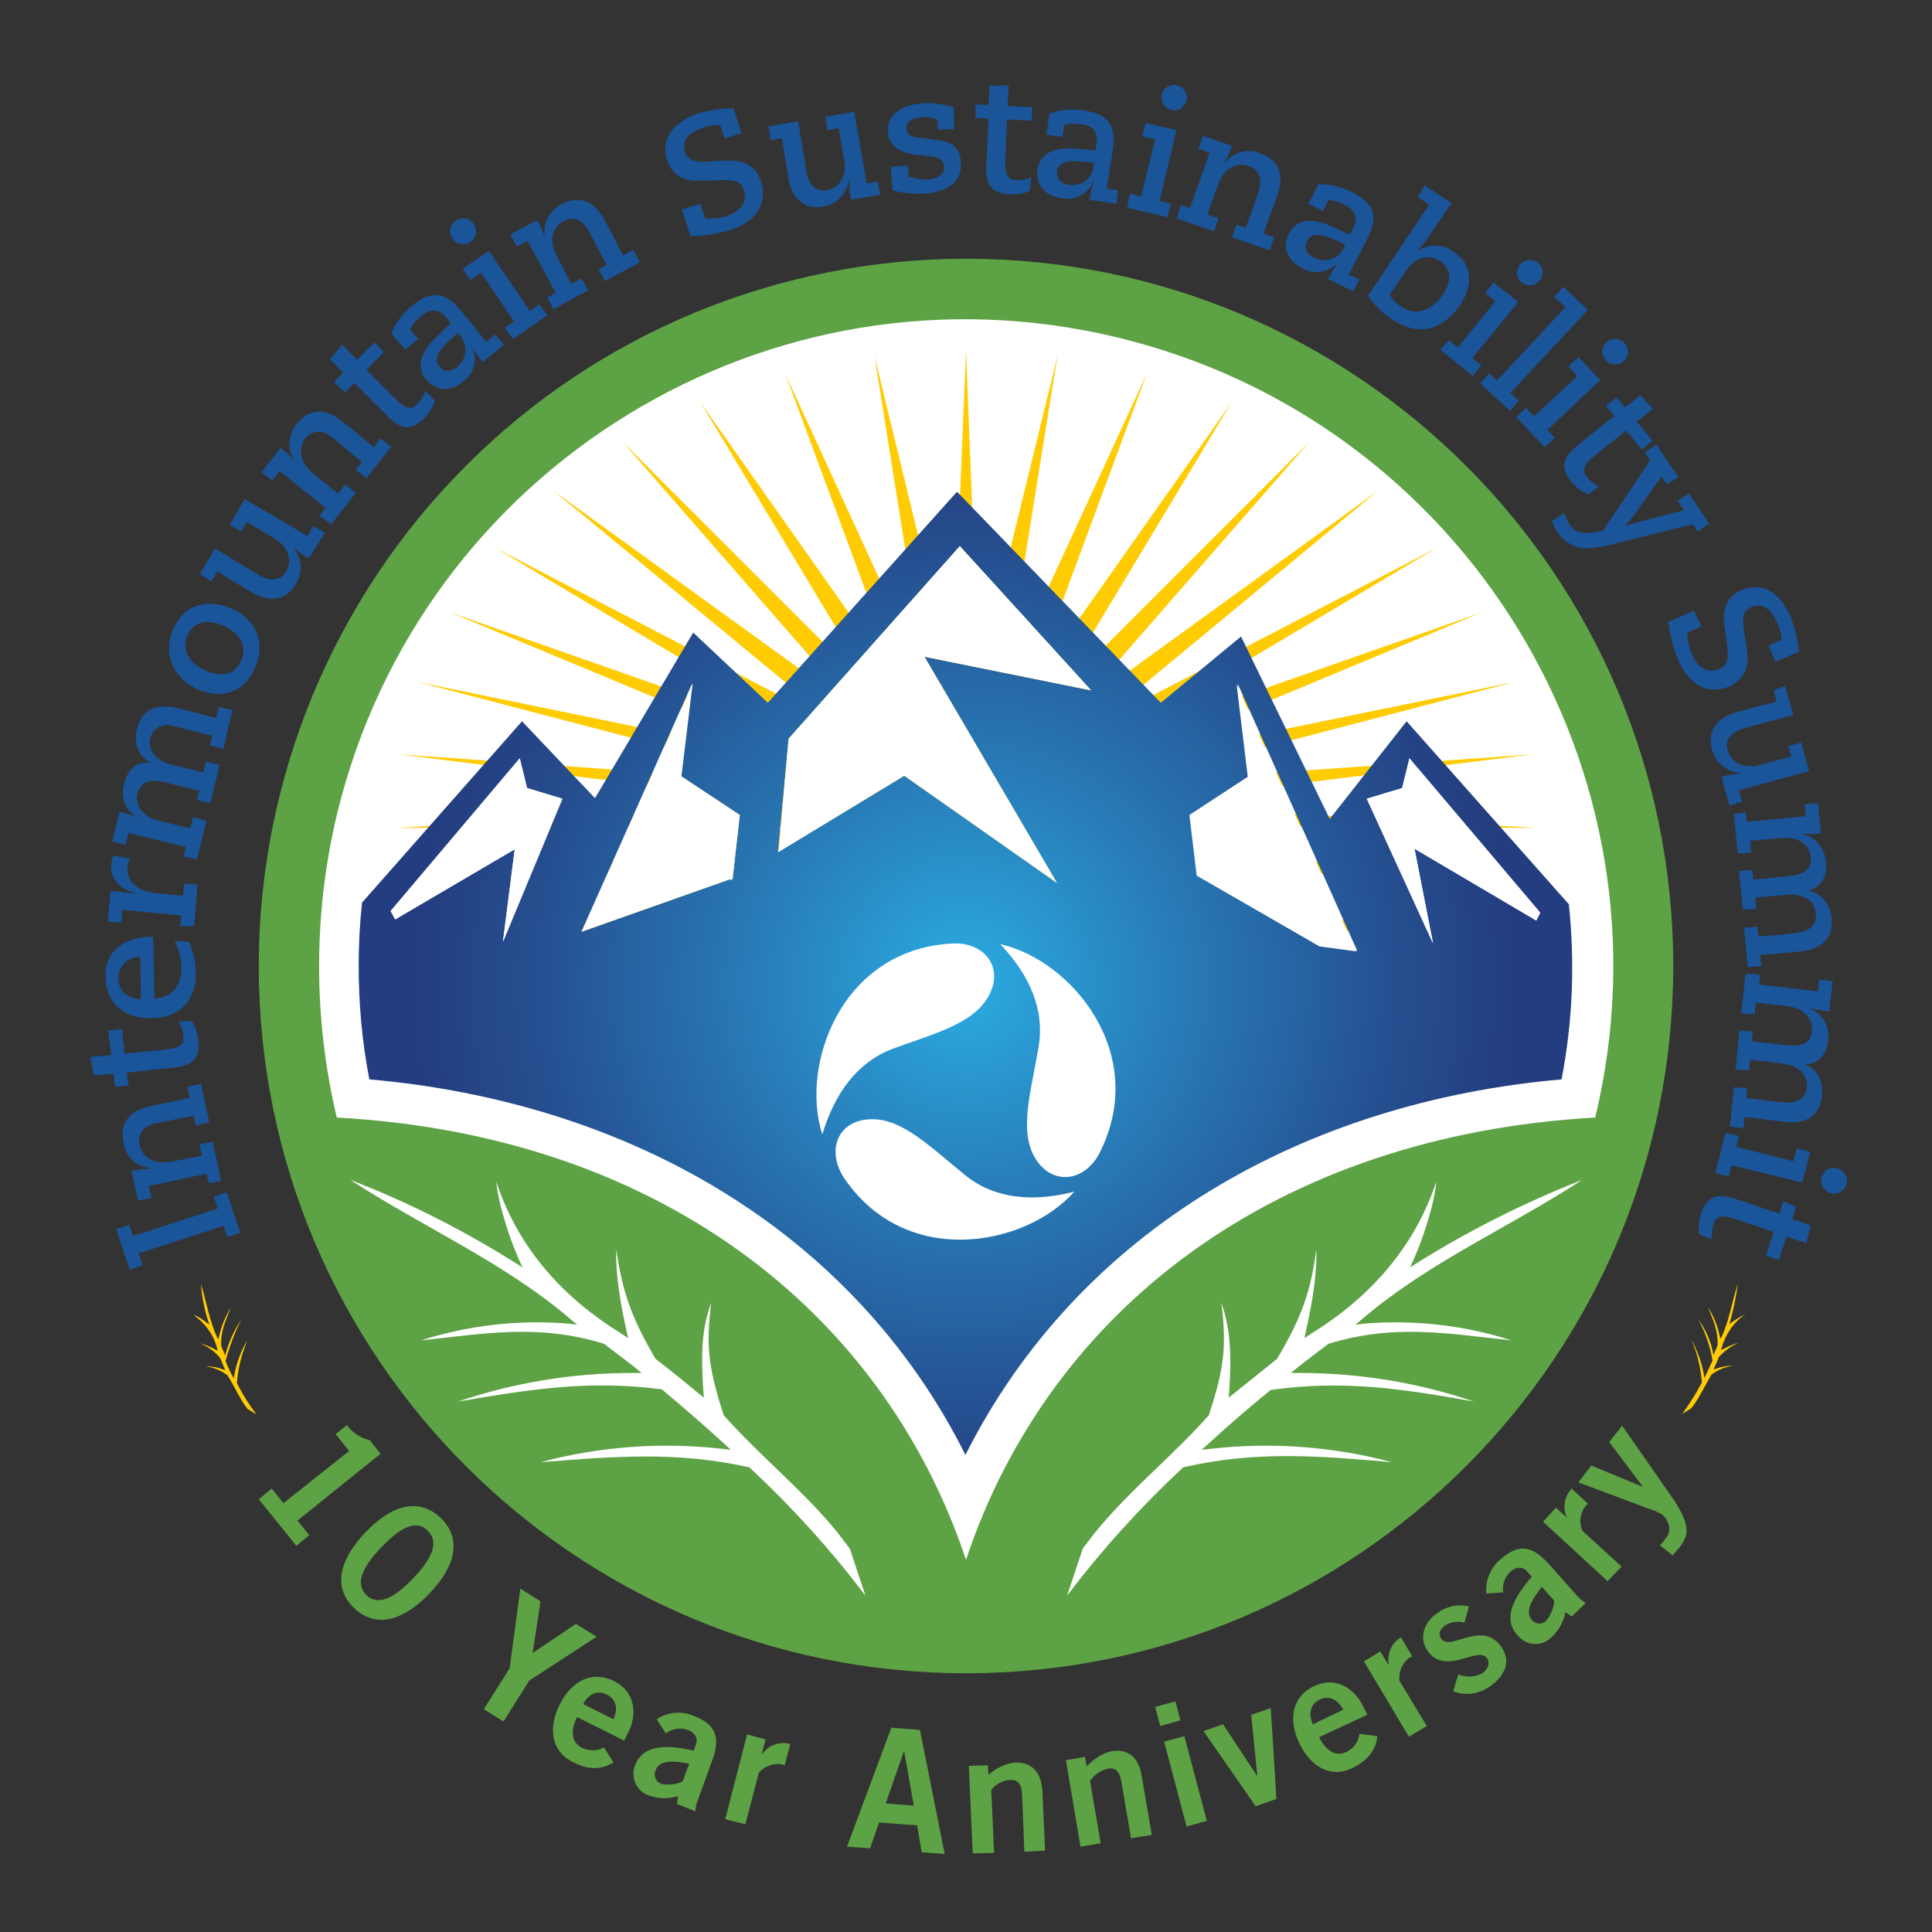 <?xml version="1.0" encoding="utf-8"?>
<!-- Generator: Adobe Illustrator 23.0.0, SVG Export Plug-In . SVG Version: 6.00 Build 0)  -->
<svg version="1.1" id="Layer_1" xmlns="http://www.w3.org/2000/svg" xmlns:xlink="http://www.w3.org/1999/xlink" x="0px" y="0px"
	 viewBox="0 0 344.2 344.2" style="enable-background:new 0 0 344.2 344.2;" xml:space="preserve">
<rect x="0" y="0" width="344.2" height="344.2" fill="#333333" stroke="none"/>
<style type="text/css">
	.st0{fill:#FFFFFF;}
	.st1{fill-rule:evenodd;clip-rule:evenodd;fill:#FFCC04;}
	.st2{clip-path:url(#SVGID_2_);}
	.st3{fill:url(#SVGID_3_);}
	.st4{fill-rule:evenodd;clip-rule:evenodd;fill:#5DA244;}
	.st5{fill-rule:evenodd;clip-rule:evenodd;fill:#FFFFFF;}
	.st6{fill:#5DA244;}
	.st7{fill:#1A5499;}
</style>
<title>10 Year Summit Logo</title>
<path class="st0" d="M294.5,172.1c0,67.6-54.8,122.4-122.4,122.4S49.7,239.7,49.7,172.1S104.5,49.7,172.1,49.7c0,0,0,0,0,0
	C239.7,49.7,294.5,104.5,294.5,172.1"/>
<polygon class="st1" points="172.1,62.4 174.4,120.7 188.4,63.4 179.1,121.3 204.3,66.6 183.6,122.5 219.4,71.7 187.8,124.2 
	233.2,78.8 191.6,126.5 245.4,87.5 194.9,129.3 255.8,97.7 197.5,132.4 264,109.1 199.6,135.9 269.8,121.5 200.9,139.5 273,134.4 
	201.5,143.3 273.7,147.5 201.3,147.1 271.7,160.6 200.3,150.8 267.2,173.3 198.6,154.4 247.9,179.1 245.9,179.1 196.3,157.7 
	226.7,179.1 223.3,179.1 193.3,160.6 212.3,179.1 208.4,179.1 189.7,163.2 201.3,179.1 197.4,179.1 185.8,165.2 192.4,179.1 
	188.5,179.1 181.4,166.7 184.6,179.1 180.8,179.1 176.8,167.6 177.5,179.1 173.7,179.1 172.1,167.9 170.5,179.1 166.7,179.1 
	167.4,167.6 163.4,179.1 159.5,179.1 162.8,166.7 155.6,179.1 151.7,179.1 158.4,165.2 146.7,179.1 142.8,179.1 154.4,163.2 
	135.7,179.1 131.9,179.1 150.9,160.6 120.9,179.1 117.5,179.1 147.9,157.7 98.2,179.1 96.2,179.1 145.5,154.4 77,173.3 143.8,150.8 
	72.4,160.6 142.9,147.1 70.4,147.5 142.7,143.3 71.1,134.4 143.3,139.5 74.4,121.5 144.6,135.9 80.2,109.1 146.6,132.4 88.4,97.7 
	149.3,129.3 98.7,87.5 152.6,126.5 111,78.8 156.4,124.2 124.8,71.7 160.6,122.5 139.9,66.6 165,121.3 155.8,63.4 169.7,120.7 "/>
<g>
	<defs>
		<path id="SVGID_1_" d="M69.6,162.3l23-27.2l1.3,5.3l6.3,1.9l-10.6,25.5l2.1-16.5l-21.3,12.5L69.6,162.3z M243.5,142.3l6.3-1.9
			l1.3-5.3l23.3,27.5l-0.7,1.4L252,151.2l3.3,16.8L243.5,142.3z M123.3,121.8l-2,16.5l10.5,6.9l-1.3,11.5h-0.6l-26.3,9.3
			L123.3,121.8z M235.1,168.6L213.3,156l-1.3-10.8l10.5-6.9l-2-16.5l21.3,47.6C239.5,169.1,237.3,168.8,235.1,168.6 M140.5,131.6
			L171,97.3l23.4,25.7l-29.7-6l23.6,40.3l-27.2-19.1l-22.5,13.6L140.5,131.6z M136.8,125.2l-13.3-12.5l-17.5,29.5L93,128.5
			l-28.5,32.3c-0.4,3.7-0.6,7.5-0.6,11.2c0,6.8,0.6,13.6,1.9,20.3c45.7,4,86,26.6,106.2,66.9c20.3-40.3,60.6-62.9,106.2-66.9
			c2-10.3,2.4-20.8,1.3-31.2l-28.9-32.6l-13.7,17.4l-15.8-32.5l-14.3,11.8l-36.3-37.6L136.8,125.2z"/>
	</defs>
	<clipPath id="SVGID_2_">
		<use xlink:href="#SVGID_1_"  style="overflow:visible;"/>
	</clipPath>
	<g class="st2">
		
			<radialGradient id="SVGID_3_" cx="-435.306" cy="-204.211" r="1" gradientTransform="matrix(97.61 0 0 97.61 42662.5 20108.559)" gradientUnits="userSpaceOnUse">
			<stop  offset="0" style="stop-color:#2BACE2"/>
			<stop  offset="0.39" style="stop-color:#287BB7"/>
			<stop  offset="0.79" style="stop-color:#254E8F"/>
			<stop  offset="1" style="stop-color:#243D80"/>
		</radialGradient>
		<rect x="63.9" y="87.7" class="st3" width="216.3" height="171.6"/>
	</g>
</g>
<path class="st4" d="M172.1,46.1c69.6,0,126,56.4,126,126s-56.4,126-126,126c-69.6,0-126-56.4-126-126c0-33.4,13.3-65.5,36.9-89.1
	C106.6,59.3,138.7,46.1,172.1,46.1 M60,199.1c56.8,3.1,97.2,34.1,112.1,78.8c14.9-44.7,55.3-75.6,112.1-78.8
	c14.9-61.9-23.3-124.1-85.2-139S74.9,83.3,60,145.2C55.8,162.9,55.8,181.4,60,199.1 M81.6,249.7c12.4-2.1,23.1-3.9,36.1-2.2h0.2
	l0.1,0.1c3.7,3.1,7.3,6.2,10.9,9.5l1.3,1.2l-1.7-0.2c-10.8-1.2-21.7-0.4-32.2,2.4c12.7-1,24.2-2,37.1,0.9h0.1l0.1,0.1
	c7.5,7,14.4,14.6,20.6,22.8l-2.8-8.4c-0.9-1.2-1.8-2.4-2.8-3.6c-6-7.2-13.4-13.1-19.6-20.1l-0.1-0.1V252c-2.8-8.6-3.1-12.4-2.2-19.9
	c-1.8,4.9-1.8,9.7-1.4,15.6l0.1,1.3l-1-0.8c-2.5-2.1-5-4.1-7.6-6.1c-4.4-7.4-6-12.4-7-19.5c-0.2,4.2,0.8,10,1.8,14.4l0.3,1.4
	l-1.2-0.8c-10.2-6.3-18.3-15-22.3-27.1c0.4,4.2,2.7,11.3,4.7,15.3c-9.7-6.2-20-11.5-30.7-15.6c12.9,8.4,27.4,14.7,39.1,24.7l1.3,1.1
	l-1.7-0.2c-8.8-0.7-17.6,0.3-26.1,3c11.4-1.2,20.8-3,32.6,0.6c1.8,1.4,3.7,2.8,5.5,4.2l1.2,1h-1.6
	C102.1,244.6,91.6,246.3,81.6,249.7 M262.6,249.7c-10-3.4-20.5-5.1-31.1-5.1H230l1.2-1c1.8-1.4,3.6-2.8,5.5-4.2
	c11.8-3.6,21.2-1.8,32.6-0.6c-8.4-2.7-17.3-3.7-26.1-3l-1.7,0.2l1.3-1.1c11.7-10,26.2-16.3,39.1-24.7c-10.7,4.2-21,9.4-30.7,15.6
	c2-4,4.3-11,4.7-15.3c-4,12-12.1,20.8-22.3,27.1l-1.2,0.8l0.3-1.4c1-4.5,2-10.2,1.8-14.4c-0.9,7.1-2.5,12-7,19.5
	c-2.6,2.1-5.1,4.1-7.6,6.1l-1,0.8l0.1-1.3c0.4-5.9,0.3-10.7-1.4-15.6c0.9,7.5,0.6,11.4-2.2,19.9v0.1l-0.1,0.1
	c-6.2,7-13.6,12.9-19.6,20.1c-1,1.2-1.9,2.4-2.8,3.6l-2.8,8.4c6.2-8.2,13.1-15.8,20.6-22.8l0.1-0.1h0.1c12.9-3,24.4-2,37.1-0.9
	c-10.5-2.8-21.4-3.6-32.2-2.4l-1.7,0.2l1.3-1.2c3.5-3.2,7.2-6.4,10.9-9.4l0.1-0.1h0.2C239.6,245.8,250.3,247.5,262.6,249.7"/>
<path class="st5" d="M273.7,164l0.7-1.4l-23.3-27.5l-1.3,5.3l-6.3,1.9l11.8,25.8l-3.3-16.9L273.7,164z M138.7,151.8l1.8-20.2
	L171,97.3l23.4,25.7l-29.7-6l23.6,40.3l-27.2-19.1L138.7,151.8z M129.9,156.7h0.6l1.3-11.5l-10.4-6.9l2-16.5L103.6,166L129.9,156.7z
	 M69.6,162.3l0.8,1.5l21.3-12.5l-2.1,16.5l10.6-25.5l-6.3-1.9l-1.3-5.3L69.6,162.3z M235.1,168.6c2.2,0.3,4.4,0.6,6.5,0.9
	l-21.3-47.6l2,16.5l-10.4,6.8l1.3,10.8L235.1,168.6z"/>
<path class="st5" d="M178.2,168.2c5.3,5.6,8,11.8,6.8,18.5c-1.3,7.7-3.5,14.7-0.6,19.6c3.1,5.1,8.9,4.2,11.5-0.9
	C204.8,187.8,191,171.1,178.2,168.2 M146.5,202.1c-4-12.4,3.4-32.9,23-34c5.8-0.4,9.5,4.2,6.6,9.4c-2.8,5-9.9,6.7-17.2,9.4
	C152.7,189.3,148.7,194.8,146.5,202.1 M191.4,212.3c-8.7,9.8-30,13.8-41-2.4c-3.2-4.8-1.3-10.3,4.7-10.5c5.7-0.2,10.8,5.1,16.9,10
	C177.2,213.6,184,214.2,191.4,212.3"/>
<path class="st6" d="M46.1,267.1l2.3-1.9l2.1,2.6l11.7-9.3l-2.4-3l2-1.6c1,1.4,2.5,2.3,4.1,2.7l1.9,2.4L53,270.9l2.1,2.6l-2.3,1.9
	L46.1,267.1z"/>
<path class="st6" d="M78.5,270.4c4.1,4,2.3,9-2,13.5s-9.3,6.5-13.4,2.6s-2.3-9,2-13.5S74.3,266.5,78.5,270.4z M65.3,284.2
	c1.7,1.6,4.2,1.3,8.3-3s4.3-6.8,2.6-8.5s-4.2-1.3-8.3,3S63.6,282.5,65.3,284.2z"/>
<path class="st6" d="M94.9,294.5l7.7-5.2l3.7,2.3l-12,7.8l-4.6,7.3l-3.5-2.2l4.6-7.3l1.9-14.2l3.6,2.3L94.9,294.5z"/>
<path class="st6" d="M102.8,305.9c-1.4,2.9-0.7,4.7,0.9,5.5c1.3,0.6,2.7,0.6,3.9-0.1l1.7,2.7c-2.3,1.4-4.6,1.3-7.3-0.1
	c-3.6-1.8-4.5-5.8-2.3-10.2s5.9-6.1,9.7-4.2s4.2,5.9,2.5,9.2l-0.7,1.4L102.8,305.9z M109.3,306.3c0.9-2,0.4-3.6-1.2-4.4
	s-3.2-0.2-4.2,1.7L109.3,306.3z"/>
<path class="st6" d="M120.6,321.4l0.2-1.4c-1.7,0.5-3.5,0.5-5.1-0.1c-2.1-0.6-3.3-2.9-2.7-5c0-0.1,0.1-0.2,0.1-0.3
	c1.2-3.3,4.6-4.1,10.5-2.7l0.4-1.2c0.4-1.1-0.3-2.1-1.5-2.5c-1.3-0.5-2.8-0.2-3.9,0.6l-1.6-2.5c1.9-1.3,4.3-1.5,6.4-0.7
	c3.9,1.5,5.1,3.6,3.5,8l-2.5,6.9c-0.3,0.7-0.5,1.5-0.5,2.2L120.6,321.4z M122.8,314.2c-2.5-0.4-5.2-0.9-6,1.2
	c-0.4,0.9,0,1.9,0.8,2.3c0.1,0,0.2,0.1,0.2,0.1c1.3,0.3,2.6,0.1,3.8-0.4L122.8,314.2z"/>
<path class="st6" d="M129.2,324.1l3.9-15.1l3.3,0.9l-0.7,2.6h0.1c1.1-1.6,3.1-2.3,5-1.8l-1,3.8c-0.2-0.1-0.4-0.1-0.6-0.2
	c-1.5-0.2-3,0.4-4,1.5l-2.4,9.2L129.2,324.1z"/>
<path class="st6" d="M158.8,307.8l5.1,0.4l4.4,22.1l-4.1-0.3l-0.8-4.8l-6.8-0.5l-1.6,4.6l-4.1-0.3L158.8,307.8z M157.8,321.3l5,0.4
	l-1.7-9.6h-0.1L157.8,321.3z"/>
<path class="st6" d="M173.3,330.2l-0.7-15.6l3.4-0.1l0.1,1.7c1.3-1.2,3-2,4.7-2.2c3.1-0.1,4.7,1.8,4.9,5l0.5,10.7l-3.7,0.2
	l-0.4-10.1c-0.1-2.1-0.8-2.7-2.1-2.7c-1.3,0.1-2.6,0.7-3.4,1.8l0.5,11.2L173.3,330.2z"/>
<path class="st6" d="M192.5,329l-2.6-15.4l3.4-0.6l0.3,1.7c1.2-1.3,2.7-2.3,4.4-2.7c3.1-0.5,4.9,1.2,5.4,4.4l1.8,10.5l-3.7,0.6
	l-1.7-10c-0.4-2.1-1.1-2.6-2.4-2.4c-1.3,0.3-2.5,1.1-3.2,2.2l1.9,11.1L192.5,329z"/>
<path class="st6" d="M206.7,307.5l-0.9-3.4l3.6-1l0.9,3.4L206.7,307.5z M215,324.4l-3.6,1l-4-15.1l3.6-1L215,324.4z"/>
<path class="st6" d="M214.4,308.4l3.5-1.2l6,9.1h0.1l-1.1-10.8l3.5-1.2l1,16.2l-3.7,1.3L214.4,308.4z"/>
<path class="st6" d="M235,309.5c1.5,2.9,3.3,3.4,4.9,2.6c1.3-0.6,2.1-1.8,2.3-3.2l3.2,0.4c-0.3,2.6-1.8,4.4-4.5,5.7
	c-3.6,1.8-7.3,0-9.4-4.4s-1.2-8.4,2.6-10.2s7.2,0.3,8.8,3.7l0.7,1.4L235,309.5z M239.3,304.6c-1-1.9-2.6-2.6-4.2-1.8
	s-2.1,2.4-1.2,4.4L239.3,304.6z"/>
<path class="st6" d="M251,309.4l-8-13.4l2.9-1.8l1.4,2.3h0.1c-0.3-1.9,0.5-3.8,2.2-4.8l2,3.4c-0.2,0.1-0.4,0.2-0.6,0.3
	c-1.2,0.9-1.8,2.4-1.7,4l4.9,8.1L251,309.4z"/>
<path class="st6" d="M260.9,289.1c-1.1-0.3-2.3-0.2-3.3,0.4c-1.2,0.8-1.4,1.7-0.8,2.5c1.6,2.2,7.2-3.4,10.6,1.3
	c1.9,2.6,0.8,5.2-1.9,7.1c-1.9,1.4-4.4,1.8-6.6,0.9l0.9-3c1.4,0.6,3,0.5,4.3-0.2c1.1-0.8,1.4-1.9,0.8-2.7c-1.6-2.2-7.3,3.2-10.5-1.2
	c-1.7-2.4-0.7-5.1,1.5-6.7c1.7-1.3,3.8-1.8,5.8-1.3L260.9,289.1z"/>
<path class="st6" d="M280,288l-1.1-0.8c-0.3,1.7-1.2,3.3-2.5,4.5c-1.6,1.6-4.1,1.6-5.7,0c-0.1-0.1-0.2-0.2-0.3-0.3
	c-2.4-2.6-1.5-5.9,2.5-10.5l-0.9-1c-0.8-0.9-2-0.7-2.9,0.1c-1,0.9-1.5,2.3-1.3,3.7l-3,0.2c-0.2-2.3,0.7-4.5,2.4-6
	c3.2-2.8,5.5-2.8,8.7,0.7l4.9,5.5c0.5,0.6,1.1,1.1,1.7,1.5L280,288z M274.7,282.7c-1.5,2-3.2,4.2-1.8,5.9c0.6,0.7,1.6,0.9,2.4,0.3
	c0.1-0.1,0.1-0.1,0.2-0.2c0.8-1,1.3-2.2,1.4-3.5L274.7,282.7z"/>
<path class="st6" d="M286.4,281.7l-11.5-10.6l2.3-2.5l2,1.8l0,0c-0.9-1.7-0.5-3.8,0.8-5.2l2.9,2.7c-0.2,0.1-0.3,0.3-0.5,0.5
	c-0.9,1.2-1.1,2.9-0.5,4.3l7,6.4L286.4,281.7z"/>
<path class="st6" d="M295.7,275.3c0.4-0.3,0.7-0.7,1-1.2c0.7-0.7,0.9-1.8,0.5-2.7c-0.2-0.6-0.6-1.2-1.1-1.6
	c-0.6-0.3-1.1-0.6-1.8-0.8l-13.1-4.9l2.3-3l9.2,3.8v0l-6-8l2.3-2.9l9.4,13.5c2.5,4,2.7,5.8,0.8,8.2c-0.4,0.5-0.8,0.9-1.2,1.4
	L295.7,275.3z"/>
<path class="st7" d="M40.5,220.4l-0.7-2l-15.1,4.9l0.7,2.1l-2.3,0.8l-2.4-7.2l2.3-0.8l0.7,2l15.1-4.9l-0.7-2.1l2.3-0.8l2.4,7.2
	L40.5,220.4z"/>
<path class="st7" d="M37.2,210.8l-0.4-1.7l-10.3,2.2l0.5,2.1l-2.4,0.5l-1.2-5.3c1.1-0.2,2.2-0.4,3.4-0.4v-0.1
	c-2.5-0.2-4.4-2-4.8-4.5c-0.8-3.5,1.1-5.7,4.6-6.5c2.4-0.5,4.8-1,7.2-1.5l-0.4-2l2.4-0.5l1.5,6.9l-2.4,0.5l-0.4-1.7
	c-2.2,0.4-4.5,0.9-6.6,1.3s-3.5,1.8-3,3.9c0.5,2.2,2.6,3.5,5.4,3l5.7-1.1l-0.5-2l2.4-0.5l1.5,7L37.2,210.8z"/>
<path class="st7" d="M20.5,193.6l-0.3-2.3l-3.5,0.3l-0.6-3.3l3.7-0.3l-0.5-4.4l2.4-0.3l0.5,4.4c2.5-0.2,4.9-0.5,7.2-0.7
	c2.8-0.3,3.4-1,3.3-2.5c-0.1-0.9-0.4-1.7-0.9-2.5l2.4-0.1c0.6,1,1,2.1,1.1,3.3c0.4,3.2-0.8,4.6-4.2,5c-2,0.2-5.9,0.6-8.5,0.9
	l0.3,2.3L20.5,193.6z"/>
<path class="st7" d="M33.7,167.8c0.7,1.7,1.1,3.5,1.2,5.4c0.1,5.1-3,8.2-7.9,8.2c-4.6,0.1-8.1-2.4-8.2-7.4c-0.1-4.6,3.3-7,8-7.1h0.5
	l0.2,11c3-0.1,4.9-2.3,4.8-5.4c0-1.7-0.4-3.4-1.2-4.9L33.7,167.8z M25,170.5h-0.3c-1.9,0-3.5,1.6-3.6,3.5c0,0.1,0,0.1,0,0.2
	c0,2.8,2.1,3.7,4,3.8L25,170.5z"/>
<path class="st7" d="M32.1,165l0.2-1.9l-10.5-1l-0.2,2.3l-2.4-0.2l0.5-5.5c1.4,0.1,2.8,0.3,4.2,0.5l0.1-0.1
	c-2.8-0.8-4.4-2.7-4.2-4.9c0-0.6,0.2-1.3,0.4-1.8l2.9,0.6c-0.2,0.5-0.3,1-0.4,1.5c-0.2,2.9,2.4,4.4,5.1,4.6l4.8,0.5l0.2-2.2l2.4,0.2
	l-0.6,7.4L32.1,165z"/>
<path class="st7" d="M32.7,152.6l0.4-1.7l-10.2-2.5l-0.5,2.1l-2.4-0.6l1.3-5.3c1.1,0.3,2.2,0.6,3.2,1.1l0,0c-2.1-1.2-3.1-3.7-2.4-6
	c0.7-3,2.5-4,4.5-3.8v-0.1c-2-1.2-2.8-3.4-2.2-5.9c0.8-3.5,3.4-4.6,7-3.8c2.4,0.6,4.8,1.2,7.1,1.8l0.5-2l2.4,0.6l-1.6,6.9l-2.4-0.6
	l0.4-1.7c-2.2-0.6-4.4-1.1-6.6-1.7s-3.9,0.1-4.4,2.1c-0.5,2.2,0.9,4,3.7,4.7l5.7,1.4l0.5-1.9l2.4,0.6l-1.6,6.8l-2.4-0.6l0.4-1.6
	l-6-1.5c-2.3-0.6-4.4-0.4-5,2c-0.5,1.9,0.9,4.1,3.7,4.8l5.7,1.4l0.5-2l2.4,0.6l-1.7,6.9L32.7,152.6z"/>
<path class="st7" d="M30.8,112.2c2.2-5.2,6.9-5.3,10.4-3.8c4,1.7,6.3,5.5,4.3,10.4c-2.1,5.1-6.5,5.6-10.1,4.1
	C30.8,120.9,29,116.5,30.8,112.2z M43,117.6c1.2-2.8-0.6-5-3.4-6.2c-3.2-1.3-5.3-0.3-6.2,1.8c-1.3,3,0.8,5.2,3.3,6.3
	S41.8,120.4,43,117.6z"/>
<path class="st7" d="M35.6,102.3l2.7-4.6c2.6,1.6,5.2,3.2,7.9,4.8c1.9,1.1,3.8,1,4.8-0.7c1.1-1.9,0.4-4.3-2-5.8l-5-3l-1,1.7
	l-2.1-1.2l2.7-4.6l11.2,6.6l1-1.8l2.1,1.2L55,99.5c-1-0.6-1.9-1.3-2.8-2l0,0c1.6,1.8,1.8,4.5,0.5,6.6c-1.7,2.8-4.6,3.3-7.7,1.5
	c-2.2-1.3-4.3-2.5-6.3-3.8l-1,1.8L35.6,102.3z"/>
<path class="st7" d="M56.9,91.9l1.1-1.4l-8.2-6.6l-1.3,1.7l-1.9-1.5l3.4-4.3c0.9,0.7,1.7,1.5,2.5,2.3l0,0c-1.4-2-1.2-4.7,0.4-6.6
	c2.2-2.8,5.1-2.8,8-0.5c1.9,1.5,3.8,3.1,5.7,4.7l1.2-1.6l1.9,1.5l-4.4,5.6l-1.9-1.5l1.1-1.4c-1.8-1.4-3.5-2.9-5.2-4.3
	s-3.6-1.5-4.9,0.1s-1,4.3,1.2,6.1l4.6,3.7l1.3-1.6l1.9,1.5l-4.4,5.6L56.9,91.9z"/>
<path class="st7" d="M59.5,68.1l1.6-1.7L58.8,64l2.2-2.6l2.6,2.7l3.1-3.1l1.7,1.7l-3.1,3.2c1.7,1.7,3.4,3.4,5.1,5.1c2,2,3,2,4,0.9
	c0.6-0.7,1.1-1.4,1.4-2.3l1.7,1.8c-0.4,1.1-1,2.1-1.8,3c-2.3,2.3-4.1,2.3-6.5-0.1c-1.4-1.4-4.2-4.2-6.1-6.1l-1.6,1.7L59.5,68.1z"/>
<path class="st7" d="M69.7,59.4c0.8-1.9,2.1-3.7,3.8-5c3.5-2.9,6-2.1,8.4,0.7c1.6,1.9,3.1,3.8,4.7,5.8l1.6-1.3l1.6,1.8L86,64.5
	c-0.7-0.8-1.3-1.7-1.8-2.6l0,0c0.9,2.1,0.3,4.6-1.6,6c-2.8,2.4-5.3,1.3-6.6-0.2c-2.6-3.1,0.2-6.2,2-7.9l2.3-2.2l-0.7-0.9
	c-1.2-1.5-2.6-2-4.7-0.3c-0.7,0.6-1.4,1.4-1.8,2.3l1.4,1.7l-2.3,1.9L69.7,59.4z M81.4,65.4c1.7-1.3,2-3.7,0.7-5.4
	c0-0.1-0.1-0.1-0.1-0.2l-0.4-0.5c-2.6,2.2-4.8,4.3-3.3,6C78.9,66.2,80.2,66.4,81.4,65.4L81.4,65.4z"/>
<path class="st7" d="M81.2,39.3c1-0.7,2.5-0.5,3.2,0.6c0.7,1,0.5,2.5-0.6,3.2c-1,0.7-2.5,0.5-3.2-0.6c0,0,0,0,0,0
	C79.9,41.4,80.1,40,81.2,39.3C81.2,39.3,81.2,39.3,81.2,39.3z M89.9,58.4l1.7-1.1l-5.9-8.7l-1.9,1.3l-1.4-2l4.7-3.2l7.3,10.7
	l1.7-1.2l1.4,2l-6.1,4.2L89.9,58.4z"/>
<path class="st7" d="M97.5,53l1.5-0.8l-5-9.3l-1.9,1l-1.2-2.1l4.8-2.6c0.5,1,1,2,1.4,3.1l0,0c-0.5-2.4,0.7-4.8,2.9-5.9
	c3.2-1.7,5.8-0.6,7.6,2.6c1.2,2.2,2.3,4.3,3.4,6.5l1.8-1l1.2,2.2l-6.2,3.4l-1.2-2.1l1.5-0.8c-1.1-2-2.1-4-3.2-6s-2.7-2.8-4.5-1.8
	c-2,1.1-2.6,3.5-1.3,6l2.7,5.2l1.8-1l1.2,2.1l-6.2,3.4L97.5,53z"/>
<path class="st7" d="M124.8,36.3l0.8,2.6c1.3,0.1,2.6,0,3.8-0.4c2.5-0.8,3.8-2.5,3.1-4.6c-0.5-1.6-1.7-1.9-4-1.8l-3.8,0.1
	c-2.5,0.1-4.9-0.6-5.9-3.8c-1.2-3.9,1.5-6.8,5.6-8.2c2-0.6,4.2-0.9,6.3-0.9l1.4,4.4l-3,1l-0.8-2.4c-1.1,0-2.1,0.1-3.1,0.5
	c-2.9,0.9-3.7,2.6-3.2,4.2c0.6,1.7,2,1.9,3.9,1.8l3.3-0.2c2.4-0.1,5.4,0.3,6.4,3.8c1.2,3.9-0.9,7.2-5.6,8.6c-2.3,0.7-4.6,1-7,1.1
	l-1.5-4.8L124.8,36.3z"/>
<path class="st7" d="M136.9,22.5l5.3-0.9c0.5,3,1,6.1,1.5,9.1c0.4,2.1,1.6,3.5,3.6,3.2c2.2-0.4,3.6-2.5,3.1-5.3l-1-5.8l-2,0.4
	l-0.4-2.4l5.2-0.9l2.2,12.8l2-0.4l0.4,2.4l-5.2,0.9c-0.2-1.1-0.3-2.3-0.3-3.4h-0.1c-0.4,2.4-2.2,4.3-4.6,4.6
	c-3.2,0.6-5.5-1.3-6.1-4.9c-0.4-2.5-0.8-4.9-1.2-7.3l-2,0.4L136.9,22.5z"/>
<path class="st7" d="M167.1,23.1l-0.1-1.8c-0.8-0.3-1.7-0.5-2.5-0.4c-1.5,0.1-3.1,0.5-3,2c0.1,1.2,1.1,1.5,2,1.6l3.8,0.5
	c1.8,0.3,3.8,0.9,3.9,4c0.2,4-3.2,5.3-6.6,5.5c-1.9,0.1-3.8-0.1-5.6-0.6l-0.3-4.2l3-0.2l0.2,2c1.1,0.3,2.2,0.5,3.3,0.5
	c1.6-0.1,3.1-0.8,3-2.3c-0.1-1.3-1.1-1.7-2.3-1.8l-2.5-0.3c-2.4-0.3-5-1.1-5.2-4c-0.2-3.6,2.9-5,6.3-5.2c1.8-0.1,3.7,0.2,5.4,0.7
	L170,23L167.1,23.1z"/>
<path class="st7" d="M173.8,18.6l2.3,0.1l0.2-3.4l3.4-0.1l-0.2,3.7l4.4,0.2l-0.1,2.4l-4.4-0.2c-0.1,2.5-0.2,4.9-0.3,7.2
	c-0.1,2.8,0.5,3.5,2,3.6c0.9,0,1.8-0.2,2.6-0.5l-0.2,2.4c-1.1,0.5-2.3,0.7-3.4,0.6c-3.3-0.1-4.5-1.4-4.4-4.9c0.1-2,0.3-5.9,0.4-8.6
	l-2.3-0.1L173.8,18.6z"/>
<path class="st7" d="M187,20.2c2-0.7,4.1-0.9,6.2-0.5c4.5,0.6,5.6,3,5.1,6.6c-0.3,2.5-0.8,4.9-1.1,7.3l2,0.3l-0.3,2.4l-4.8-0.7
	c0.2-1.1,0.4-2.1,0.7-3.1h-0.1c-0.9,2.1-3.3,3.3-5.6,2.8c-3.7-0.5-4.5-3.1-4.3-5c0.6-4,4.7-4,7.2-3.8l3.2,0.3l0.1-1.1
	c0.3-1.9-0.2-3.3-2.9-3.6c-0.9-0.1-1.9-0.1-2.8,0.1l-0.3,2.2l-2.9-0.4L187,20.2z M190.4,32.9c2.1,0.4,4.1-1,4.4-3.1
	c0-0.1,0-0.1,0-0.2L195,29c-3.4-0.4-6.4-0.7-6.7,1.6C188.2,31.6,188.9,32.7,190.4,32.9L190.4,32.9z"/>
<path class="st7" d="M201.3,34.5l2,0.5l2.5-10.2l-2.3-0.5l0.6-2.4l5.5,1.3l-3,12.6l2,0.5l-0.6,2.4l-7.2-1.7L201.3,34.5z M209.7,15.2
	c1.2,0.3,2,1.5,1.7,2.7c-0.3,1.2-1.5,2-2.7,1.7c-1.2-0.3-2-1.5-1.7-2.7C207.2,15.7,208.4,14.9,209.7,15.2
	C209.7,15.2,209.7,15.2,209.7,15.2L209.7,15.2z"/>
<path class="st7" d="M210.4,36.5l1.6,0.6l3.5-9.9l-2-0.7l0.8-2.3l5.2,1.8c-0.4,1.1-0.9,2.1-1.4,3.1h0.1c1.4-2,4.1-2.7,6.3-1.8
	c3.4,1.2,4.3,3.9,3.1,7.4c-0.8,2.3-1.7,4.6-2.5,6.9l1.9,0.7l-0.8,2.3l-6.7-2.3l0.8-2.3l1.6,0.6c0.8-2.1,1.6-4.2,2.3-6.4
	s0.3-3.9-1.7-4.6c-2.2-0.8-4.4,0.4-5.4,3.1l-2,5.5l2,0.7l-0.8,2.3l-6.7-2.3L210.4,36.5z"/>
<path class="st7" d="M234.9,32.8c2.1,0,4.2,0.5,6.1,1.5c4.1,2,4.4,4.7,2.7,8c-1.1,2.2-2.3,4.4-3.4,6.6l1.9,0.9l-1.2,2.1l-4.4-2.2
	c0.5-1,1.1-1.9,1.7-2.8h-0.1c-1.6,1.7-4.2,2.1-6.2,0.9c-3.3-1.7-3.3-4.4-2.4-6.1c1.8-3.6,5.7-2.3,8-1.2l2.9,1.3l0.5-1
	c0.9-1.7,0.8-3.2-1.6-4.4c-0.9-0.4-1.8-0.7-2.7-0.8l-1,2l-2.6-1.3L234.9,32.8z M234.1,45.9c1.8,1,4.2,0.3,5.2-1.5
	c0-0.1,0.1-0.1,0.1-0.2l0.3-0.6c-3.1-1.5-5.8-2.7-6.8-0.7C232.3,44,232.6,45.2,234.1,45.9z"/>
<path class="st7" d="M253.8,33l4.8,3.2l-4.1,6c-0.6,0.9-1.3,1.7-2,2.6l0,0c1.9-1.4,4.5-1.4,6.4,0c3.4,2.2,3.6,5.8,1.4,9.3
	c-2.5,3.8-6.8,6.5-12.3,2.8c-1.7-1.1-3.2-2.6-4.3-4.2l10.9-16.2l-2-1.4L253.8,33z M256.5,46.5c-2.2-1.4-4.4-0.5-5.8,1.5l-3.1,4.5
	c0.5,0.9,1.3,1.7,2.2,2.2c2.9,1.9,5.6,0.2,7.4-2.4C258.6,50,258.6,47.9,256.5,46.5L256.5,46.5z"/>
<path class="st7" d="M258.1,60.6l1.6,1.3l6.7-8.2l-1.8-1.5l1.5-1.9l4.4,3.5l-8.2,10l1.6,1.3l-1.5,1.9l-5.8-4.7L258.1,60.6z
	 M274,46.8c1,0.8,1.1,2.2,0.3,3.2c-0.8,1-2.2,1.1-3.2,0.3c-1-0.8-1.1-2.2-0.3-3.2c0,0,0,0,0,0C271.6,46.2,273,46.1,274,46.8
	C274,46.8,274,46.8,274,46.8z"/>
<path class="st7" d="M265.3,66.5l1.4,1.3l12.2-13.1l-2-1.8l1.6-1.8l4.4,4.1L269.1,70l1.5,1.4l-1.6,1.8l-5.3-4.9L265.3,66.5z"/>
<path class="st7" d="M271.9,72.7l1.4,1.5l7.7-7.2l-1.6-1.7l1.8-1.7l3.9,4.1l-9.4,8.9L277,78l-1.8,1.7l-5.1-5.4L271.9,72.7z
	 M289.4,61.1c0.9,0.9,0.8,2.4-0.1,3.2c-0.9,0.9-2.4,0.8-3.2-0.1c-0.9-0.9-0.8-2.4,0.1-3.2c0,0,0,0,0,0
	C287.1,60.1,288.5,60.2,289.4,61.1C289.4,61.1,289.4,61.1,289.4,61.1z"/>
<path class="st7" d="M288,70.8l1.5,1.8l2.7-2.2l2.3,2.4l-2.9,2.3l2.8,3.4l-1.9,1.6l-2.8-3.4c-1.9,1.5-3.8,3.1-5.6,4.5
	c-2.2,1.8-2.3,2.7-1.3,3.9c0.6,0.7,1.3,1.2,2.1,1.6l-2,1.4c-1.1-0.5-2-1.2-2.8-2.1c-2.1-2.5-1.9-4.3,0.8-6.5
	c1.5-1.3,4.6-3.7,6.7-5.4l-1.5-1.8L288,70.8z"/>
<path class="st7" d="M295.1,79.2l3.9,5.8l-2,1.3l-1-1.4l-4.9,6.9c-0.5,0.7-1.1,1.3-1.5,1.8v0.1c0.8-0.3,1.5-0.5,2.3-0.7l8.1-2.1
	l-1.1-1.7l2-1.3l3.6,5.4l-2,1.4l-0.9-1.3l-13.3,3.3c-1.9,0.6-3.9,0.9-5.9,1c-2.1-0.1-3.9-1.3-5-3c-0.4-0.6-0.7-1.2-0.9-1.9l2.2-1.4
	c0.2,0.7,0.5,1.4,0.9,2c0.8,1.2,2.1,2.1,5.7,1.2l0.3-0.1L294,82l-1-1.4L295.1,79.2z"/>
<path class="st7" d="M303.1,111.6l-2.5,1.1c0,1.3,0.3,2.6,0.8,3.8c1,2.4,2.8,3.6,4.9,2.7c1.5-0.7,1.7-1.8,1.4-4.1l-0.5-3.8
	c-0.3-2.4,0.1-5,3.2-6.2c3.8-1.6,6.9,0.8,8.6,4.8c0.8,2,1.3,4,1.5,6.2l-4.2,1.8l-1.2-2.9l2.3-1c-0.1-1.1-0.3-2.1-0.8-3.1
	c-1.2-2.8-3-3.4-4.5-2.8c-1.7,0.7-1.7,2.2-1.4,4.1l0.5,3.3c0.4,2.4,0.2,5.3-3.1,6.8c-3.8,1.6-7.2-0.2-9.1-4.7
	c-0.9-2.2-1.5-4.5-1.8-6.8l4.6-2L303.1,111.6z"/>
<path class="st7" d="M318,122.2l1.5,5.2c-3,0.8-5.9,1.5-8.9,2.4c-2.1,0.6-3.4,2-2.8,3.9c0.6,2.1,2.8,3.3,5.6,2.6l5.7-1.5l-0.5-1.9
	l2.3-0.6l1.4,5.1l-12.5,3.4l0.6,2l-2.3,0.7l-1.4-5.1c1.1-0.3,2.2-0.5,3.4-0.6v-0.1c-2.4-0.1-4.5-1.8-5.1-4.2
	c-0.9-3.2,0.8-5.6,4.3-6.6c2.4-0.7,4.8-1.3,7.2-1.9l-0.5-2L318,122.2z"/>
<path class="st7" d="M311,144.7l0.2,1.7l10.5-1l-0.2-2.1l2.4-0.2l0.5,5.4c-1.1,0.1-2.3,0.1-3.4,0v0.1c2.4,0.4,4.1,2.5,4.3,4.9
	c0.3,3-1.1,4.6-3,5.1v0.1c2.3,0.5,3.7,2.3,4,4.9c0.4,3.5-1.8,5.5-5.4,5.9c-2.4,0.2-4.9,0.5-7.3,0.6l0.2,2l-2.4,0.2l-0.7-7l2.4-0.2
	l0.2,1.7c2.2-0.1,4.5-0.3,6.8-0.6s3.6-1.4,3.4-3.5c-0.2-2.2-2.2-3.5-5-3.3l-5.8,0.5l0.2,2l-2.4,0.2l-0.7-6.9l2.4-0.2l0.2,1.7
	l6.2-0.6c2.4-0.2,4.3-1,4-3.5c-0.2-2-2.2-3.6-5-3.3l-5.8,0.5l0.2,2.1l-2.4,0.2l-0.7-7.1L311,144.7z"/>
<path class="st7" d="M313.6,173.7l-0.2,1.7l10.5,1.2l0.2-2.1l2.4,0.3l-0.6,5.4c-1.1-0.1-2.3-0.3-3.4-0.6v0.1
	c2.2,0.9,3.6,3.2,3.2,5.6c-0.3,3-2,4.2-4,4.3v0.1c2.2,0.9,3.2,3,2.9,5.6c-0.4,3.5-2.8,5-6.5,4.6c-2.5-0.3-4.9-0.6-7.3-0.9l-0.2,2
	l-2.4-0.3l0.7-7l2.4,0.2l-0.2,1.7c2.2,0.3,4.5,0.6,6.7,0.8s3.9-0.6,4.1-2.7s-1.4-3.9-4.3-4.2l-5.8-0.7l-0.2,1.9l-2.4-0.2l0.7-6.9
	l2.4,0.2l-0.2,1.7l6.1,0.7c2.4,0.3,4.4-0.1,4.6-2.6c0.2-2-1.4-4-4.2-4.3l-5.8-0.7l-0.2,2.1l-2.4-0.2l0.8-7.1L313.6,173.7z"/>
<path class="st7" d="M309.8,202.4l-0.5,1.9l10.2,2.6l0.6-2.3l2.4,0.6l-1.4,5.5l-12.6-3.1l-0.5,2l-2.4-0.6l1.8-7.2L309.8,202.4z
	 M329,210.9c-0.3,1.2-1.5,2-2.8,1.7c-1.2-0.3-2-1.5-1.7-2.8c0.3-1.2,1.5-2,2.8-1.7C328.5,208.5,329.3,209.7,329,210.9
	C329,210.9,329,210.9,329,210.9z"/>
<path class="st7" d="M320,215l-0.7,2.2l3.3,1.1l-0.8,3.2l-3.5-1.2l-1.4,4.2l-2.3-0.8l1.4-4.2c-2.3-0.8-4.6-1.6-6.8-2.3
	c-2.7-0.9-3.5-0.5-4,1c-0.2,0.9-0.3,1.7-0.2,2.6l-2.3-0.9c-0.1-1.2,0-2.4,0.3-3.5c1-3.1,2.6-3.9,5.9-2.9c1.9,0.6,5.6,1.9,8.1,2.7
	l0.7-2.2L320,215z"/>
<path class="st1" d="M302.6,235.1c1.2,2.3,2.1,4.8,2.5,7.3l0,0l0,0c-0.4,0.9-0.9,1.9-1.3,2.8l-0.2,0.3l0-0.4
	c-0.4-2.3-1.2-4.5-2.3-6.5c1.1,2.5,1.7,5.1,1.9,7.7l0,0l0,0c-1,1.9-2.2,3.8-3.5,5.6l1.6-1c0.2-0.2,0.4-0.5,0.6-0.8
	c1.1-1.6,2-3.5,3-5.2l0,0l0,0c1.2-0.9,2.5-1.4,4-1.6c-1.1,0-2.3,0.2-3.3,0.6l-0.3,0.1l0.1-0.3c0.3-0.6,0.6-1.3,0.8-1.9
	c1-1.1,2.2-2,3.6-2.6c-1,0.3-2,0.7-2.9,1.2l-0.3,0.1l0.1-0.3c0.7-2.5,2.2-4.7,4.3-6.1c-1,0.5-2,1.1-2.9,1.8c0.7-2.4,1.2-4.8,1.5-7.2
	c-1,3.1-1.5,6.5-2.9,9.5l-0.2,0.3l-0.1-0.4c-0.4-1.9-1.1-3.6-2.1-5.2c0.9,2.3,1.8,4.1,1.7,6.8c-0.2,0.5-0.4,0.9-0.6,1.4l-0.1,0.3
	l-0.1-0.3C304.8,239,303.9,236.9,302.6,235.1"/>
<path class="st1" d="M43,235.1c-1.3,1.9-2.2,3.9-2.8,6.1l-0.1,0.3l-0.1-0.3c-0.2-0.5-0.4-0.9-0.6-1.4c-0.1-2.7,0.8-4.5,1.7-6.8
	c-1,1.6-1.7,3.4-2.1,5.2l-0.1,0.4l-0.2-0.3c-1.4-3-1.9-6.4-2.9-9.5c0.2,2.5,0.7,4.9,1.5,7.2c-0.9-0.7-1.8-1.4-2.9-1.8
	c2.1,1.5,3.7,3.6,4.3,6.1l0.1,0.3l-0.3-0.1c-0.9-0.5-1.9-0.9-2.9-1.2c1.4,0.6,2.6,1.4,3.6,2.6c0.3,0.6,0.5,1.3,0.8,1.9l0.1,0.3
	l-0.3-0.1c-1-0.4-2.2-0.6-3.3-0.6c1.5,0.2,2.8,0.7,4,1.6l0,0l0,0c1.1,1.7,1.9,3.5,3,5.2c0.2,0.3,0.4,0.5,0.6,0.8l1.6,1
	c-1.3-1.7-2.5-3.6-3.5-5.6l0,0l0,0c0.2-2.7,0.9-5.3,1.9-7.7c-1.2,2-2,4.2-2.4,6.5v0.4l-0.2-0.3c-0.5-0.9-0.9-1.8-1.3-2.8v-0.1
	C40.9,239.9,41.8,237.4,43,235.1"/>
</svg>
